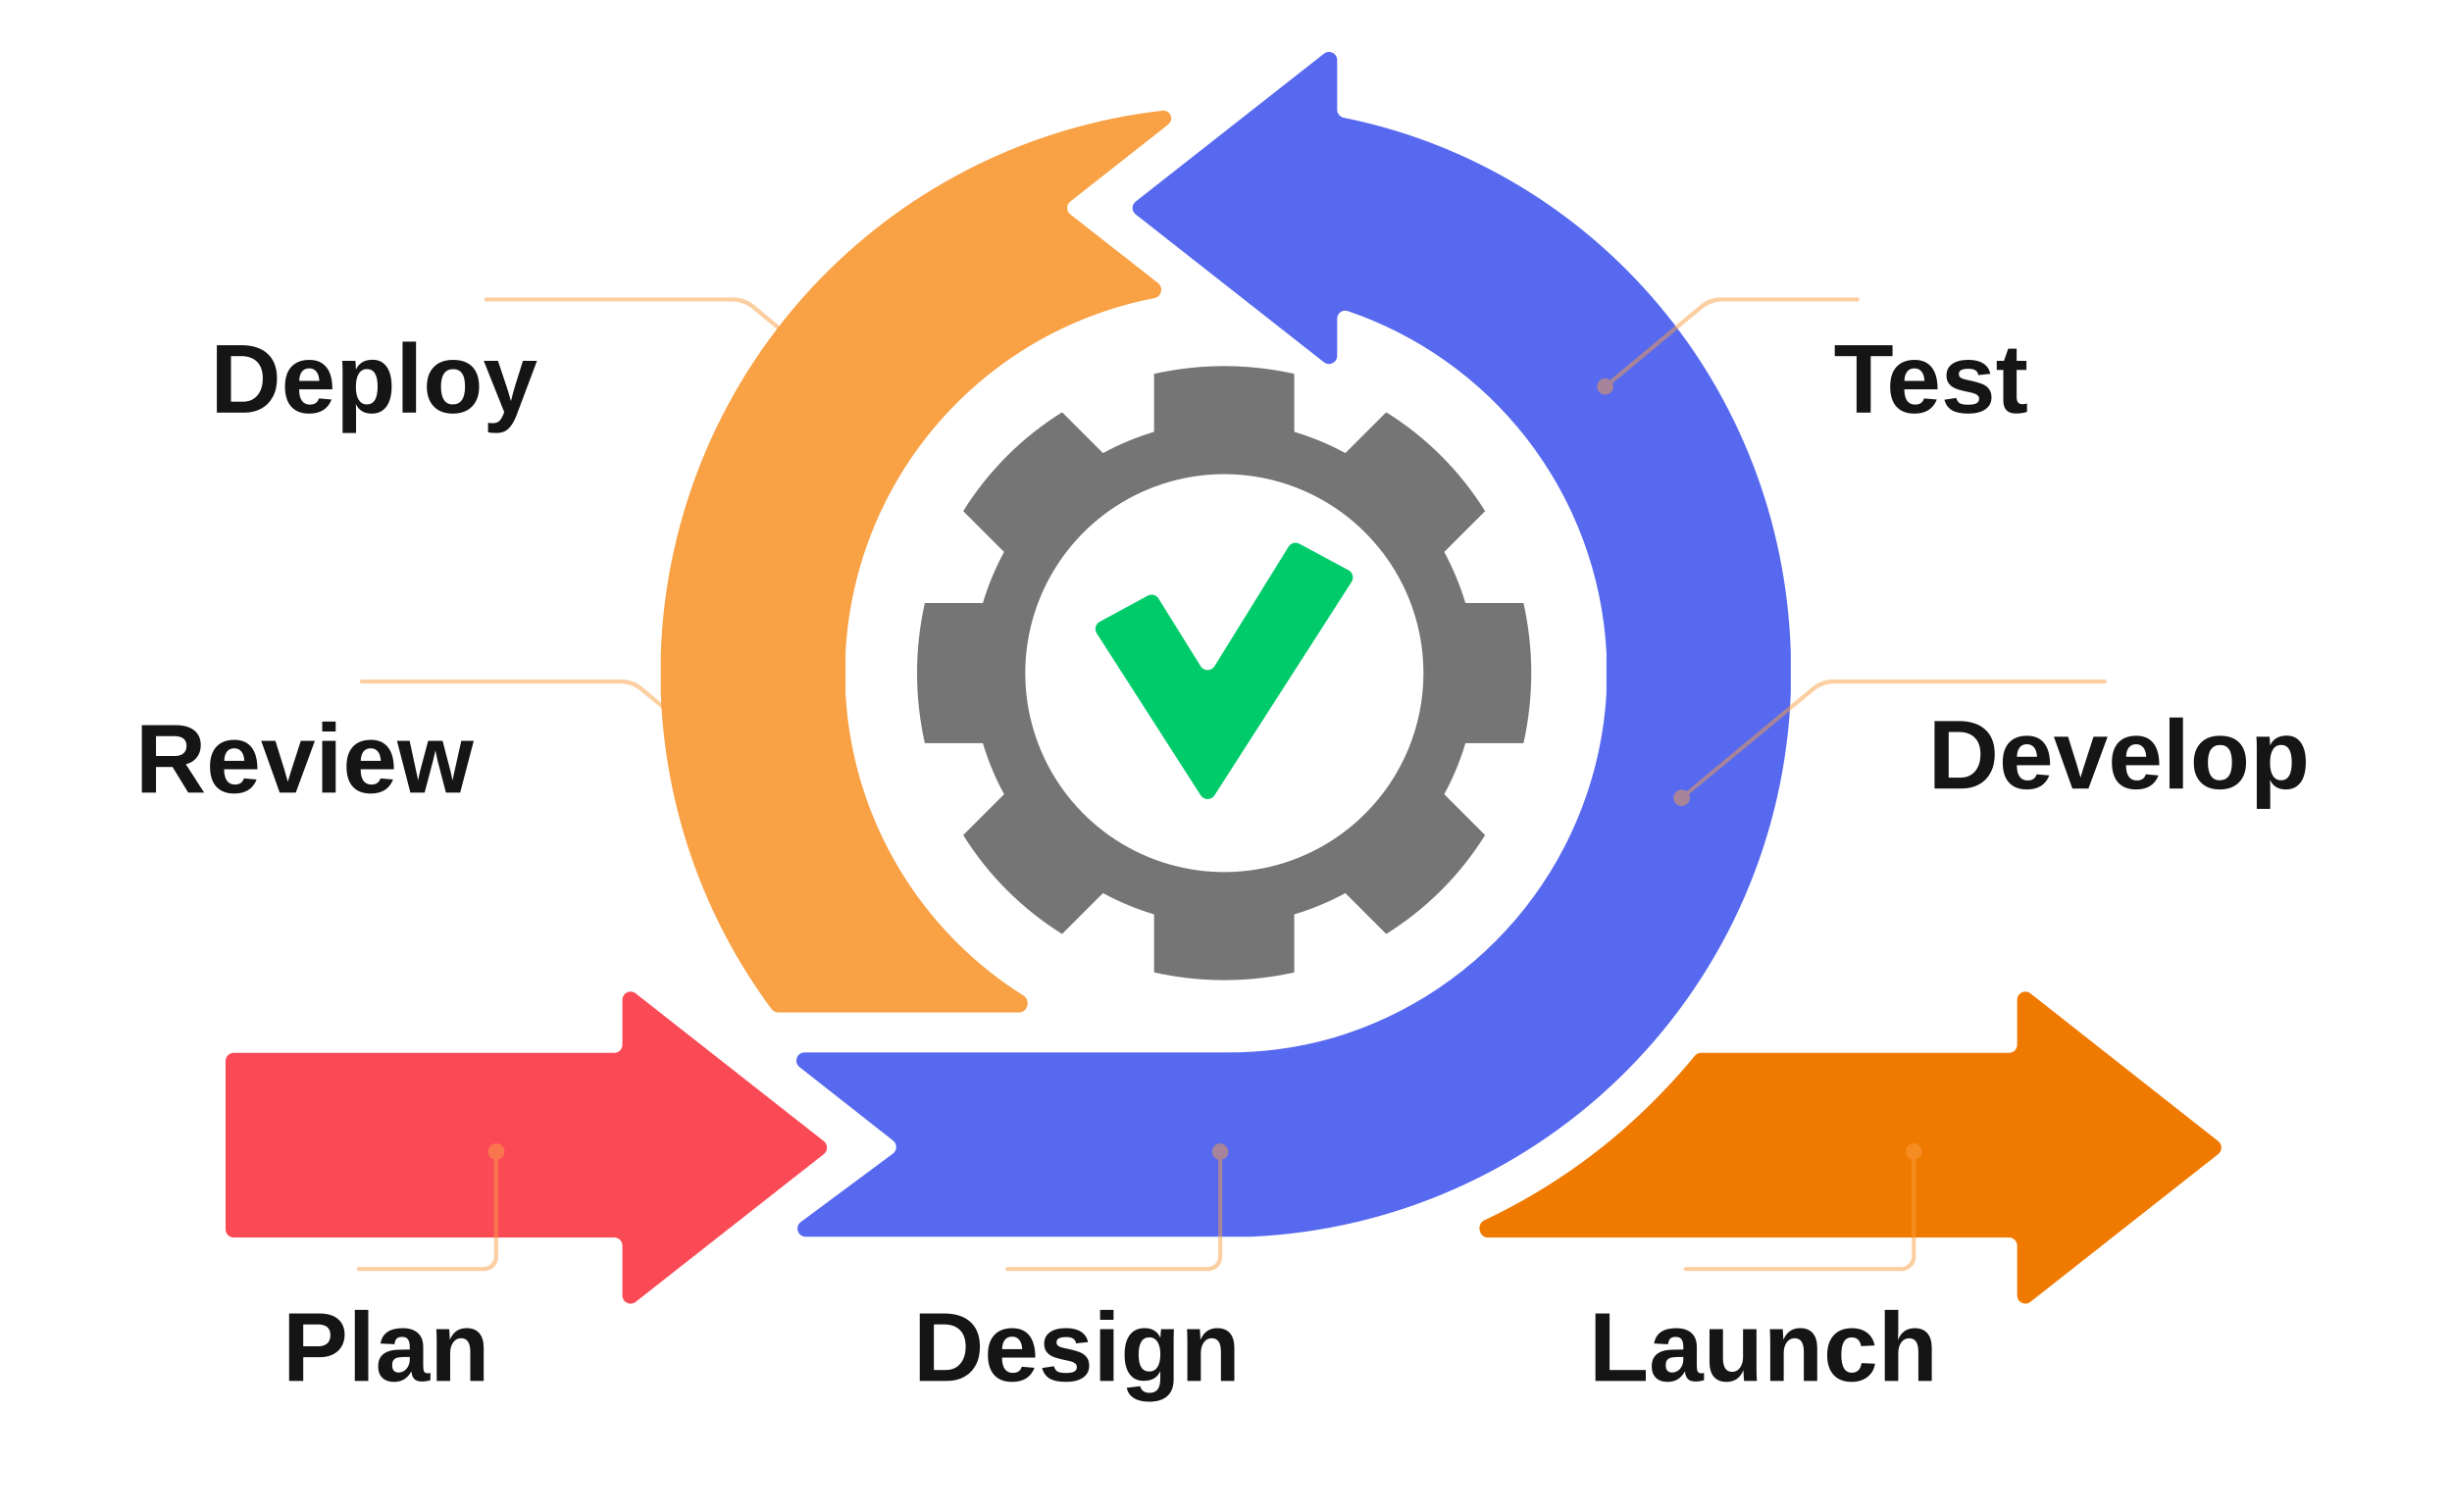 <?xml version="1.0" encoding="UTF-8"?>
<svg xmlns="http://www.w3.org/2000/svg" width="600" height="370" viewBox="0 0 600 370" fill="none">
  <path d="M282.465 72.975C284.197 72.64 284.789 70.39 283.4 69.303L261.906 52.471C260.885 51.671 260.883 50.126 261.902 49.324L285.822 30.497C287.367 29.281 286.418 26.858 284.464 27.08C252.668 30.695 223.027 45.226 200.662 68.3C176.795 92.925 162.912 125.528 161.7 159.8V169.7C162.715 197.621 172.169 224.571 188.803 247C189.177 247.505 189.77 247.8 190.398 247.8H249.371C251.473 247.8 252.238 244.81 250.458 243.692C239.022 236.513 229.252 226.918 221.854 215.545C212.938 201.838 207.781 186.028 206.9 169.7V159.8C208.032 138.163 216.652 117.592 231.283 101.611C244.854 86.788 262.814 76.769 282.465 72.975Z" fill="#F8A145"></path>
  <path d="M496.837 318.652C495.525 319.684 493.6 318.75 493.6 317.08V304.9C493.6 303.795 492.704 302.9 491.6 302.9H364.091C361.873 302.9 361.216 299.611 363.223 298.666C379.611 290.951 394.461 280.257 407 267.1C409.677 264.33 412.269 261.39 414.697 258.437C415.08 257.971 415.649 257.7 416.252 257.7H491.6C492.704 257.7 493.6 256.804 493.6 255.7V244.719C493.6 243.049 495.525 242.115 496.837 243.147L542.803 279.328C543.82 280.129 543.821 281.67 542.803 282.471L496.837 318.652Z" fill="#F07900"></path>
  <path d="M372.8 181.9C375.332 170.607 375.332 158.894 372.8 147.6H358.6C357.29 143.27 355.548 139.082 353.4 135.1L363.4 125.1C357.289 115.29 349.011 107.011 339.2 100.9L329.2 110.9C325.227 108.735 321.037 106.992 316.7 105.7V91.5C305.407 88.969 293.693 88.969 282.4 91.5V105.7C278.063 106.992 273.873 108.735 269.9 110.9L259.9 100.9C250.09 107.011 241.811 115.29 235.7 125.1L245.7 135.1C243.534 139.074 241.792 143.263 240.5 147.6H226.3C223.768 158.894 223.768 170.607 226.3 181.9H240.5C241.792 186.237 243.534 190.427 245.7 194.4L235.7 204.4C241.811 214.211 250.09 222.49 259.9 228.6L269.9 218.6C273.873 220.766 278.063 222.509 282.4 223.8V238C293.693 240.532 305.407 240.532 316.7 238V223.8C321.037 222.509 325.227 220.766 329.2 218.6L339.2 228.6C349.011 222.49 357.289 214.211 363.4 204.4L353.4 194.4C355.566 190.427 357.309 186.237 358.6 181.9H372.8ZM334 199.2C327.188 206.007 318.51 210.642 309.064 212.517C299.619 214.393 289.829 213.427 280.932 209.74C272.036 206.052 264.432 199.81 259.083 191.803C253.733 183.795 250.878 174.381 250.878 164.75C250.878 155.12 253.733 145.706 259.083 137.698C264.432 129.69 272.036 123.448 280.932 119.761C289.829 116.074 299.619 115.107 309.064 116.983C318.51 118.859 327.188 123.493 334 130.3C338.538 134.816 342.14 140.185 344.597 146.097C347.055 152.009 348.32 158.348 348.32 164.75C348.32 171.153 347.055 177.492 344.597 183.404C342.14 189.316 338.538 194.684 334 199.2Z" fill="#757575"></path>
  <path d="M329.999 139.575C331.024 140.128 331.363 141.436 330.733 142.417L297.184 194.677C296.396 195.903 294.604 195.903 293.817 194.677L268.363 155.011C267.735 154.033 268.071 152.727 269.092 152.173L280.844 145.798C281.774 145.293 282.937 145.601 283.496 146.5L293.798 163.062C294.581 164.322 296.416 164.32 297.197 163.059L315.309 133.8C315.866 132.901 317.027 132.59 317.958 133.092L329.999 139.575Z" fill="#00CB6A"></path>
  <path d="M328.83 28.818C327.888 28.628 327.2 27.804 327.2 26.842V14.714C327.2 13.045 325.276 12.11 323.964 13.141L277.902 49.327C276.882 50.128 276.882 51.672 277.902 52.472L323.964 88.658C325.276 89.689 327.2 88.754 327.2 87.085V78.007C327.2 76.661 328.502 75.7 329.776 76.132C347.033 81.989 362.224 92.77 373.456 107.172C385.243 122.287 392.101 140.658 393.1 159.8V169.7C391.998 188.918 384.99 207.329 373.035 222.416C361.079 237.504 344.758 248.534 326.3 254C317.849 256.433 309.094 257.646 300.3 257.6H196.878C194.979 257.6 194.149 259.998 195.642 261.172L218.542 279.182C219.579 279.997 219.557 281.574 218.498 282.36L195.957 299.094C194.41 300.242 195.222 302.7 197.149 302.7H306.2C340.895 301.141 373.734 286.585 398.19 261.925C422.646 237.265 436.929 204.307 438.2 169.6V159.7C436.217 94.871 390.41 41.243 328.83 28.818Z" fill="#5669EF"></path>
  <path d="M201.598 282.472C202.617 281.672 202.617 280.128 201.598 279.327L155.536 243.141C154.223 242.11 152.3 243.045 152.3 244.714V255.7C152.3 256.804 151.405 257.7 150.3 257.7H57.2C56.096 257.7 55.2 258.595 55.2 259.7V300.9C55.2 302.004 56.096 302.9 57.2 302.9H150.3C151.405 302.9 152.3 303.795 152.3 304.9V317.085C152.3 318.754 154.223 319.689 155.536 318.658L201.598 282.472Z" fill="#FA4A56"></path>
  <path opacity="0.5" d="M207.8 92.601C207.375 92.641 206.964 92.778 206.6 93.001L184.5 74.601C183.056 73.434 181.256 72.799 179.4 72.801H119C118.867 72.801 118.74 72.853 118.646 72.947C118.553 73.041 118.5 73.168 118.5 73.301C118.5 73.433 118.553 73.561 118.646 73.654C118.74 73.748 118.867 73.801 119 73.801H179C180.86 73.773 182.669 74.412 184.1 75.601L206 93.801C205.876 94.05 205.807 94.323 205.8 94.601C205.8 94.996 205.917 95.383 206.137 95.712C206.357 96.041 206.669 96.297 207.035 96.448C207.4 96.6 207.802 96.639 208.19 96.562C208.578 96.485 208.935 96.295 209.214 96.015C209.494 95.735 209.684 95.379 209.762 94.991C209.839 94.603 209.799 94.201 209.648 93.835C209.496 93.47 209.24 93.158 208.911 92.938C208.582 92.718 208.196 92.601 207.8 92.601Z" fill="#F8A145"></path>
  <path opacity="0.5" d="M189.1 193.301C188.883 193.282 188.665 193.308 188.459 193.377C188.252 193.446 188.062 193.556 187.9 193.701L157.1 168.101C155.656 166.934 153.856 166.299 152 166.301H88.5C88.367 166.301 88.24 166.353 88.146 166.447C88.053 166.541 88 166.668 88 166.801C88 166.933 88.053 167.061 88.146 167.154C88.24 167.248 88.367 167.301 88.5 167.301H151.6C153.46 167.273 155.269 167.912 156.7 169.101L187.3 194.401C187.141 194.672 187.071 194.987 187.1 195.301C187.1 195.696 187.217 196.083 187.437 196.412C187.657 196.741 187.969 196.997 188.335 197.149C188.7 197.3 189.102 197.34 189.49 197.262C189.878 197.185 190.235 196.995 190.514 196.715C190.794 196.435 190.984 196.079 191.062 195.691C191.139 195.303 191.099 194.901 190.948 194.535C190.796 194.17 190.54 193.858 190.211 193.638C189.882 193.418 189.496 193.301 189.1 193.301Z" fill="#F8A145"></path>
  <path opacity="0.5" d="M515 166.301H448.6C446.744 166.299 444.944 166.934 443.5 168.101L412.7 193.701C412.538 193.556 412.348 193.446 412.141 193.377C411.935 193.308 411.717 193.282 411.5 193.301C411.104 193.301 410.718 193.418 410.389 193.638C410.06 193.858 409.804 194.17 409.652 194.535C409.501 194.901 409.461 195.303 409.538 195.691C409.616 196.079 409.806 196.435 410.086 196.715C410.365 196.995 410.722 197.185 411.11 197.262C411.498 197.34 411.9 197.3 412.265 197.149C412.631 196.997 412.943 196.741 413.163 196.412C413.383 196.083 413.5 195.696 413.5 195.301C413.529 194.987 413.459 194.672 413.3 194.401L443.9 169.101C445.331 167.912 447.14 167.273 449 167.301H515C515.133 167.301 515.26 167.248 515.354 167.154C515.447 167.061 515.5 166.933 515.5 166.801C515.5 166.668 515.447 166.541 515.354 166.447C515.26 166.353 515.133 166.301 515 166.301Z" fill="#F8A145"></path>
  <path opacity="0.5" d="M454.5 72.801H421.2C419.344 72.799 417.543 73.434 416.1 74.601L394 93.001C393.636 92.778 393.225 92.641 392.8 92.601C392.404 92.601 392.018 92.718 391.689 92.938C391.36 93.158 391.103 93.47 390.952 93.835C390.801 94.201 390.761 94.603 390.838 94.991C390.915 95.379 391.106 95.735 391.386 96.015C391.665 96.295 392.022 96.485 392.41 96.562C392.798 96.639 393.2 96.6 393.565 96.448C393.931 96.297 394.243 96.041 394.463 95.712C394.683 95.383 394.8 94.996 394.8 94.601C394.792 94.323 394.724 94.05 394.6 93.801L416.5 75.601C417.931 74.412 419.74 73.773 421.6 73.801H454.5C454.632 73.801 454.76 73.748 454.853 73.654C454.947 73.561 455 73.433 455 73.301C455 73.168 454.947 73.041 454.853 72.947C454.76 72.853 454.632 72.801 454.5 72.801Z" fill="#F8A145"></path>
  <path opacity="0.5" d="M87.8 311.1H118.5C118.946 311.1 119.388 311.012 119.801 310.841C120.213 310.67 120.588 310.42 120.904 310.104C121.22 309.788 121.47 309.414 121.641 309.001C121.812 308.589 121.9 308.146 121.9 307.7V283.8C122.156 283.741 122.398 283.632 122.612 283.48C122.826 283.327 123.008 283.134 123.147 282.911C123.287 282.688 123.381 282.44 123.424 282.181C123.467 281.921 123.459 281.656 123.4 281.4C123.289 281.048 123.094 280.728 122.833 280.467C122.572 280.206 122.252 280.011 121.9 279.9C121.601 279.842 121.293 279.849 120.997 279.922C120.701 279.995 120.425 280.131 120.187 280.322C119.949 280.512 119.756 280.751 119.62 281.024C119.484 281.297 119.409 281.595 119.4 281.9C119.408 282.337 119.559 282.76 119.83 283.103C120.101 283.446 120.476 283.691 120.9 283.8V307.5C120.9 307.841 120.833 308.179 120.702 308.495C120.571 308.81 120.38 309.097 120.138 309.338C119.897 309.58 119.61 309.771 119.295 309.902C118.979 310.033 118.641 310.1 118.3 310.1H87.8C87.667 310.1 87.54 310.153 87.446 310.246C87.353 310.34 87.3 310.467 87.3 310.6C87.3 310.733 87.353 310.86 87.446 310.954C87.54 311.047 87.667 311.1 87.8 311.1Z" fill="#F8A145"></path>
  <path opacity="0.5" d="M246.5 311.1H295.6C296.511 311.1 297.387 310.745 298.04 310.11C298.694 309.475 299.074 308.611 299.1 307.7V283.8C299.354 283.742 299.594 283.633 299.804 283.479C300.014 283.325 300.19 283.129 300.322 282.904C300.453 282.679 300.537 282.429 300.567 282.171C300.598 281.912 300.575 281.649 300.5 281.4C300.389 281.048 300.194 280.728 299.933 280.467C299.672 280.206 299.352 280.011 299 279.9C298.706 279.84 298.402 279.847 298.111 279.92C297.82 279.993 297.55 280.131 297.319 280.323C297.089 280.515 296.904 280.756 296.78 281.029C296.655 281.302 296.594 281.6 296.6 281.9C296.59 282.342 296.734 282.773 297.008 283.12C297.282 283.466 297.668 283.707 298.1 283.8V307.5C298.1 307.85 298.03 308.196 297.893 308.518C297.756 308.841 297.556 309.132 297.303 309.375C297.051 309.617 296.753 309.807 296.426 309.931C296.099 310.056 295.75 310.113 295.4 310.1H246.5C246.374 310.12 246.258 310.179 246.169 310.268C246.079 310.358 246.02 310.474 246 310.6C246 310.732 246.053 310.86 246.146 310.953C246.24 311.047 246.367 311.1 246.5 311.1Z" fill="#F8A145"></path>
  <path opacity="0.5" d="M412.5 311.1H465.3C466.211 311.1 467.087 310.745 467.74 310.11C468.394 309.475 468.774 308.611 468.8 307.7V283.8C469.24 283.688 469.629 283.431 469.903 283.069C470.177 282.707 470.32 282.263 470.308 281.81C470.296 281.356 470.131 280.92 469.839 280.573C469.546 280.226 469.145 279.989 468.7 279.9C468.406 279.84 468.102 279.847 467.811 279.92C467.52 279.993 467.25 280.131 467.019 280.323C466.789 280.515 466.604 280.756 466.48 281.029C466.355 281.302 466.294 281.6 466.3 281.9C466.29 282.342 466.434 282.773 466.708 283.12C466.982 283.466 467.368 283.707 467.8 283.8V307.5C467.8 307.85 467.73 308.196 467.593 308.518C467.456 308.841 467.256 309.132 467.003 309.375C466.751 309.617 466.453 309.807 466.126 309.931C465.799 310.056 465.45 310.113 465.1 310.1H412.5C412.374 310.12 412.258 310.179 412.169 310.268C412.079 310.358 412.02 310.474 412 310.6C412 310.732 412.053 310.86 412.146 310.953C412.24 311.047 412.367 311.1 412.5 311.1Z" fill="#F8A145"></path>
  <path d="M84.328 326.715C84.328 327.785 84.082 328.734 83.59 329.562C83.106 330.383 82.414 331.027 81.516 331.496C80.617 331.957 79.547 332.188 78.305 332.188H74.203V338H70.746V321.488H78.164C80.141 321.488 81.66 321.945 82.723 322.859C83.793 323.766 84.328 325.051 84.328 326.715ZM80.848 326.773C80.848 325.039 79.824 324.172 77.777 324.172H74.203V329.527H77.871C78.824 329.527 79.559 329.293 80.074 328.824C80.59 328.348 80.848 327.664 80.848 326.773ZM90.117 320.609V338H86.824V320.609H90.117ZM96.434 338.234C95.207 338.234 94.25 337.902 93.562 337.238C92.875 336.566 92.531 335.625 92.531 334.414C92.531 333.102 92.957 332.105 93.809 331.426C94.668 330.746 95.91 330.391 97.535 330.359L100.266 330.312V329.668C100.266 328.84 100.121 328.227 99.832 327.828C99.543 327.422 99.07 327.219 98.414 327.219C97.805 327.219 97.356 327.359 97.066 327.641C96.785 327.914 96.609 328.371 96.539 329.012L93.106 328.848C93.535 326.34 95.352 325.086 98.555 325.086C100.156 325.086 101.391 325.48 102.258 326.27C103.125 327.059 103.559 328.18 103.559 329.633V334.25C103.559 334.961 103.637 335.453 103.793 335.727C103.957 335.992 104.227 336.125 104.602 336.125C104.852 336.125 105.094 336.102 105.328 336.055V337.836C104.922 337.938 104.574 338.012 104.285 338.059C103.996 338.113 103.641 338.141 103.219 338.141C102.391 338.141 101.777 337.938 101.379 337.531C100.988 337.125 100.754 336.527 100.676 335.738H100.605C100.145 336.566 99.566 337.191 98.871 337.613C98.176 338.027 97.363 338.234 96.434 338.234ZM100.266 332.129L98.578 332.152C97.805 332.191 97.262 332.273 96.949 332.398C96.629 332.539 96.383 332.75 96.211 333.031C96.047 333.312 95.965 333.688 95.965 334.156C95.965 334.758 96.102 335.207 96.375 335.504C96.656 335.793 97.027 335.938 97.488 335.938C98.004 335.938 98.477 335.797 98.906 335.516C99.328 335.234 99.66 334.848 99.902 334.355C100.145 333.855 100.266 333.328 100.266 332.773V332.129ZM110.156 331.203V338H106.863V328.156C106.863 327.477 106.852 326.922 106.828 326.492C106.812 326.055 106.793 325.664 106.77 325.32H109.91C109.926 325.414 109.945 325.637 109.969 325.988C109.992 326.332 110.012 326.688 110.027 327.055C110.051 327.414 110.062 327.676 110.062 327.84H110.109C110.555 326.871 111.113 326.168 111.785 325.73C112.457 325.293 113.258 325.074 114.188 325.074C115.531 325.074 116.562 325.488 117.281 326.316C118 327.145 118.359 328.355 118.359 329.949V338H115.078V330.887C115.078 329.77 114.891 328.934 114.516 328.379C114.141 327.824 113.574 327.547 112.816 327.547C112.02 327.547 111.375 327.891 110.883 328.578C110.398 329.258 110.156 330.133 110.156 331.203Z" fill="#151515"></path>
  <path d="M38.172 187.73V194H34.715V177.488H42.965C44.934 177.488 46.453 177.914 47.523 178.766C48.594 179.609 49.129 180.824 49.129 182.41C49.129 183.566 48.801 184.566 48.145 185.41C47.488 186.246 46.602 186.797 45.484 187.062L49.949 194H46.059L42.227 187.73H38.172ZM45.648 182.551C45.648 181.762 45.395 181.168 44.887 180.77C44.379 180.371 43.617 180.172 42.602 180.172H38.172V185.047H42.695C43.664 185.047 44.398 184.828 44.898 184.391C45.398 183.953 45.648 183.34 45.648 182.551ZM54.848 188.293C54.848 189.527 55.074 190.461 55.527 191.094C55.988 191.719 56.641 192.031 57.484 192.031C58.062 192.031 58.535 191.906 58.902 191.656C59.277 191.398 59.539 191.02 59.688 190.52L62.793 190.789C61.895 193.086 60.07 194.234 57.32 194.234C55.414 194.234 53.949 193.672 52.926 192.547C51.902 191.414 51.391 189.766 51.391 187.602C51.391 185.508 51.91 183.898 52.949 182.773C53.988 181.648 55.461 181.086 57.367 181.086C59.188 181.086 60.578 181.691 61.539 182.902C62.5 184.105 62.98 185.871 62.98 188.199V188.293H54.848ZM59.793 186.23C59.73 185.207 59.484 184.441 59.055 183.934C58.625 183.418 58.047 183.16 57.32 183.16C56.547 183.16 55.949 183.43 55.527 183.969C55.113 184.508 54.895 185.262 54.871 186.23H59.793ZM77.055 181.32L72.379 194H68.441L63.906 181.32H67.387L69.602 188.41C69.664 188.605 69.762 188.949 69.894 189.441C70.035 189.926 70.215 190.559 70.434 191.34C70.465 191.23 70.527 191.012 70.621 190.684C70.723 190.355 70.832 189.996 70.949 189.605C71.066 189.215 71.168 188.887 71.254 188.621L73.609 181.32H77.055ZM82.141 176.609V179.035H78.848V176.609H82.141ZM82.141 181.32V194H78.848V181.32H82.141ZM88.246 188.293C88.246 189.527 88.473 190.461 88.926 191.094C89.387 191.719 90.039 192.031 90.883 192.031C91.461 192.031 91.934 191.906 92.301 191.656C92.676 191.398 92.938 191.02 93.086 190.52L96.191 190.789C95.293 193.086 93.469 194.234 90.719 194.234C88.812 194.234 87.348 193.672 86.324 192.547C85.301 191.414 84.789 189.766 84.789 187.602C84.789 185.508 85.309 183.898 86.348 182.773C87.387 181.648 88.859 181.086 90.766 181.086C92.586 181.086 93.977 181.691 94.938 182.902C95.898 184.105 96.379 185.871 96.379 188.199V188.293H88.246ZM93.191 186.23C93.129 185.207 92.883 184.441 92.453 183.934C92.023 183.418 91.445 183.16 90.719 183.16C89.945 183.16 89.348 183.43 88.926 183.969C88.512 184.508 88.293 185.262 88.269 186.23H93.191ZM105.941 186.289L103.902 194H100.422L97.141 181.32H100.234L101.852 188.82C101.93 189.18 102.008 189.543 102.086 189.91C102.164 190.277 102.242 190.645 102.32 191.012C102.398 190.637 102.469 190.262 102.531 189.887C102.594 189.512 102.676 189.141 102.777 188.773L104.77 181.32H108.297L110.242 188.773C110.297 188.977 110.363 189.266 110.441 189.641C110.527 190.008 110.621 190.465 110.723 191.012C110.809 190.637 110.891 190.266 110.969 189.898C111.055 189.523 111.137 189.148 111.215 188.773L112.879 181.32H115.926L112.598 194H109.117L107.102 186.266C107.055 186.086 106.984 185.781 106.891 185.352C106.797 184.914 106.684 184.352 106.551 183.664C106.449 184.102 106.352 184.539 106.258 184.977C106.164 185.414 106.059 185.852 105.941 186.289Z" fill="#151515"></path>
  <path d="M67.781 92.621C67.781 94.387 67.438 95.894 66.75 97.144C66.07 98.394 65.125 99.352 63.914 100.016C62.711 100.672 61.32 101 59.742 101H53.062V84.488H59.039C61.82 84.488 63.973 85.191 65.496 86.598C67.019 87.996 67.781 90.004 67.781 92.621ZM64.301 92.621C64.301 90.848 63.84 89.496 62.918 88.566C61.996 87.629 60.68 87.16 58.969 87.16H56.52V98.328H59.449C60.441 98.328 61.297 98.098 62.016 97.637C62.742 97.168 63.305 96.508 63.703 95.656C64.102 94.805 64.301 93.793 64.301 92.621ZM73.195 95.293C73.195 96.527 73.422 97.461 73.875 98.094C74.336 98.719 74.988 99.031 75.832 99.031C76.41 99.031 76.883 98.906 77.25 98.656C77.625 98.398 77.887 98.019 78.035 97.519L81.141 97.789C80.242 100.086 78.418 101.234 75.668 101.234C73.762 101.234 72.297 100.672 71.273 99.547C70.25 98.414 69.738 96.766 69.738 94.602C69.738 92.508 70.258 90.898 71.297 89.773C72.336 88.648 73.809 88.086 75.715 88.086C77.535 88.086 78.926 88.691 79.887 89.902C80.848 91.106 81.328 92.871 81.328 95.199V95.293H73.195ZM78.141 93.231C78.078 92.207 77.832 91.441 77.402 90.934C76.973 90.418 76.394 90.16 75.668 90.16C74.894 90.16 74.297 90.43 73.875 90.969C73.461 91.508 73.242 92.262 73.219 93.231H78.141ZM95.836 94.602C95.836 96.719 95.41 98.356 94.559 99.512C93.715 100.66 92.519 101.234 90.973 101.234C89.137 101.234 87.856 100.484 87.129 98.984H87.059C87.106 99.219 87.129 99.93 87.129 101.117V105.98H83.836V91.238C83.836 90.637 83.828 90.094 83.812 89.609C83.797 89.125 83.773 88.695 83.742 88.32H86.941C86.973 88.414 86.996 88.574 87.012 88.801C87.035 89.019 87.051 89.269 87.059 89.551C87.074 89.832 87.082 90.109 87.082 90.383H87.129C87.496 89.602 88.019 89.019 88.699 88.637C89.379 88.246 90.207 88.051 91.184 88.051C92.66 88.051 93.805 88.621 94.617 89.762C95.43 90.894 95.836 92.508 95.836 94.602ZM92.402 94.602C92.402 93.18 92.184 92.113 91.746 91.402C91.316 90.691 90.664 90.336 89.789 90.336C88.914 90.336 88.242 90.719 87.773 91.484C87.312 92.25 87.082 93.32 87.082 94.695C87.082 96.062 87.312 97.121 87.773 97.871C88.242 98.613 88.906 98.984 89.766 98.984C90.648 98.984 91.309 98.621 91.746 97.894C92.184 97.16 92.402 96.062 92.402 94.602ZM101.801 83.609V101H98.508V83.609H101.801ZM117.234 94.648C117.234 96.703 116.664 98.316 115.523 99.488C114.383 100.652 112.805 101.234 110.789 101.234C108.812 101.234 107.262 100.648 106.137 99.477C105.012 98.305 104.449 96.695 104.449 94.648C104.449 92.609 105.012 91.008 106.137 89.844C107.262 88.672 108.836 88.086 110.859 88.086C112.93 88.086 114.508 88.652 115.594 89.785C116.688 90.91 117.234 92.531 117.234 94.648ZM113.789 94.648C113.789 93.141 113.543 92.047 113.051 91.367C112.559 90.688 111.844 90.348 110.906 90.348C109.906 90.348 109.156 90.707 108.656 91.426C108.156 92.137 107.906 93.211 107.906 94.648C107.906 96.062 108.148 97.141 108.633 97.883C109.125 98.617 109.832 98.984 110.754 98.984C111.77 98.984 112.527 98.625 113.027 97.906C113.535 97.18 113.789 96.094 113.789 94.648ZM121.5 105.98C120.695 105.98 120.004 105.93 119.426 105.828V103.484C119.863 103.547 120.242 103.578 120.562 103.578C121.328 103.578 121.898 103.371 122.273 102.957C122.656 102.543 123.027 101.848 123.387 100.871L118.371 88.32H121.852L123.844 94.262C124 94.691 124.176 95.231 124.371 95.879C124.566 96.527 124.785 97.293 125.027 98.176C125.207 97.457 125.379 96.793 125.543 96.184C125.707 95.574 125.887 94.949 126.082 94.309L127.957 88.32H131.402L126.387 101.668C126.184 102.207 125.969 102.684 125.742 103.098C125.516 103.512 125.285 103.879 125.051 104.199C124.574 104.848 124.055 105.305 123.492 105.57C122.93 105.844 122.266 105.98 121.5 105.98Z" fill="#151515"></path>
  <path d="M457.758 87.16V101H454.301V87.16H448.969V84.488H463.102V87.16H457.758ZM465.984 95.293C465.984 96.527 466.211 97.461 466.664 98.094C467.125 98.719 467.777 99.031 468.621 99.031C469.199 99.031 469.672 98.906 470.039 98.656C470.414 98.398 470.676 98.019 470.824 97.519L473.93 97.789C473.031 100.086 471.207 101.234 468.457 101.234C466.551 101.234 465.086 100.672 464.062 99.547C463.039 98.414 462.527 96.766 462.527 94.602C462.527 92.508 463.047 90.898 464.086 89.773C465.125 88.648 466.598 88.086 468.504 88.086C470.324 88.086 471.715 88.691 472.676 89.902C473.637 91.106 474.117 92.871 474.117 95.199V95.293H465.984ZM470.93 93.231C470.867 92.207 470.621 91.441 470.191 90.934C469.762 90.418 469.184 90.16 468.457 90.16C467.684 90.16 467.086 90.43 466.664 90.969C466.25 91.508 466.031 92.262 466.008 93.231H470.93ZM487.312 97.297C487.312 98.523 486.809 99.488 485.801 100.191C484.801 100.887 483.414 101.234 481.641 101.234C479.898 101.234 478.562 100.961 477.633 100.414C476.711 99.859 476.098 99 475.793 97.836L478.688 97.402C478.852 98.004 479.133 98.43 479.531 98.68C479.938 98.93 480.641 99.055 481.641 99.055C482.562 99.055 483.234 98.938 483.656 98.703C484.078 98.469 484.289 98.102 484.289 97.602C484.289 97.195 484.117 96.875 483.773 96.641C483.438 96.398 482.863 96.195 482.051 96.031C481.434 95.906 480.879 95.785 480.387 95.668C479.902 95.551 479.484 95.438 479.133 95.328C478.789 95.211 478.508 95.102 478.289 95C477.641 94.68 477.145 94.269 476.801 93.769C476.465 93.269 476.297 92.652 476.297 91.918C476.297 90.707 476.762 89.766 477.691 89.094C478.629 88.414 479.953 88.074 481.664 88.074C483.172 88.074 484.383 88.367 485.297 88.953C486.219 89.539 486.793 90.387 487.02 91.496L484.102 91.801C484.008 91.285 483.777 90.902 483.41 90.652C483.043 90.394 482.461 90.266 481.664 90.266C480.883 90.266 480.297 90.367 479.906 90.57C479.516 90.766 479.32 91.098 479.32 91.566C479.32 91.934 479.469 92.227 479.766 92.445C480.07 92.656 480.578 92.832 481.289 92.973C482.281 93.176 483.16 93.387 483.926 93.606C484.699 93.816 485.32 94.07 485.789 94.367C486.25 94.664 486.617 95.047 486.891 95.516C487.172 95.977 487.312 96.57 487.312 97.297ZM496.008 100.812C495.211 101.078 494.285 101.211 493.23 101.211C492.262 101.211 491.516 100.949 490.992 100.426C490.469 99.894 490.207 99.094 490.207 98.023V90.547H488.602V88.32H490.371L491.402 85.344H493.465V88.32H495.867V90.547H493.465V97.133C493.465 97.75 493.582 98.207 493.816 98.504C494.051 98.793 494.414 98.938 494.906 98.938C495.141 98.938 495.508 98.883 496.008 98.773V100.812Z" fill="#151515"></path>
  <path d="M488.102 184.621C488.102 186.387 487.758 187.895 487.07 189.145C486.391 190.395 485.445 191.352 484.234 192.016C483.031 192.672 481.641 193 480.062 193H473.383V176.488H479.359C482.141 176.488 484.293 177.191 485.816 178.598C487.34 179.996 488.102 182.004 488.102 184.621ZM484.621 184.621C484.621 182.848 484.16 181.496 483.238 180.566C482.316 179.629 481 179.16 479.289 179.16H476.84V190.328H479.77C480.762 190.328 481.617 190.098 482.336 189.637C483.062 189.168 483.625 188.508 484.023 187.656C484.422 186.805 484.621 185.793 484.621 184.621ZM493.516 187.293C493.516 188.527 493.742 189.461 494.195 190.094C494.656 190.719 495.309 191.031 496.152 191.031C496.73 191.031 497.203 190.906 497.57 190.656C497.945 190.398 498.207 190.02 498.355 189.52L501.461 189.789C500.562 192.086 498.738 193.234 495.988 193.234C494.082 193.234 492.617 192.672 491.594 191.547C490.57 190.414 490.059 188.766 490.059 186.602C490.059 184.508 490.578 182.898 491.617 181.773C492.656 180.648 494.129 180.086 496.035 180.086C497.855 180.086 499.246 180.691 500.207 181.902C501.168 183.105 501.648 184.871 501.648 187.199V187.293H493.516ZM498.461 185.23C498.398 184.207 498.152 183.441 497.723 182.934C497.293 182.418 496.715 182.16 495.988 182.16C495.215 182.16 494.617 182.43 494.195 182.969C493.781 183.508 493.562 184.262 493.539 185.23H498.461ZM515.723 180.32L511.047 193H507.109L502.574 180.32H506.055L508.27 187.41C508.332 187.605 508.43 187.949 508.562 188.441C508.703 188.926 508.883 189.559 509.102 190.34C509.133 190.23 509.195 190.012 509.289 189.684C509.391 189.355 509.5 188.996 509.617 188.605C509.734 188.215 509.836 187.887 509.922 187.621L512.277 180.32H515.723ZM520.234 187.293C520.234 188.527 520.461 189.461 520.914 190.094C521.375 190.719 522.027 191.031 522.871 191.031C523.449 191.031 523.922 190.906 524.289 190.656C524.664 190.398 524.926 190.02 525.074 189.52L528.18 189.789C527.281 192.086 525.457 193.234 522.707 193.234C520.801 193.234 519.336 192.672 518.312 191.547C517.289 190.414 516.777 188.766 516.777 186.602C516.777 184.508 517.297 182.898 518.336 181.773C519.375 180.648 520.848 180.086 522.754 180.086C524.574 180.086 525.965 180.691 526.926 181.902C527.887 183.105 528.367 184.871 528.367 187.199V187.293H520.234ZM525.18 185.23C525.117 184.207 524.871 183.441 524.441 182.934C524.012 182.418 523.434 182.16 522.707 182.16C521.934 182.16 521.336 182.43 520.914 182.969C520.5 183.508 520.281 184.262 520.258 185.23H525.18ZM534.168 175.609V193H530.875V175.609H534.168ZM549.602 186.648C549.602 188.703 549.031 190.316 547.891 191.488C546.75 192.652 545.172 193.234 543.156 193.234C541.18 193.234 539.629 192.648 538.504 191.477C537.379 190.305 536.816 188.695 536.816 186.648C536.816 184.609 537.379 183.008 538.504 181.844C539.629 180.672 541.203 180.086 543.227 180.086C545.297 180.086 546.875 180.652 547.961 181.785C549.055 182.91 549.602 184.531 549.602 186.648ZM546.156 186.648C546.156 185.141 545.91 184.047 545.418 183.367C544.926 182.688 544.211 182.348 543.273 182.348C542.273 182.348 541.523 182.707 541.023 183.426C540.523 184.137 540.273 185.211 540.273 186.648C540.273 188.062 540.516 189.141 541 189.883C541.492 190.617 542.199 190.984 543.121 190.984C544.137 190.984 544.895 190.625 545.395 189.906C545.902 189.18 546.156 188.094 546.156 186.648ZM564.227 186.602C564.227 188.719 563.801 190.355 562.949 191.512C562.105 192.66 560.91 193.234 559.363 193.234C557.527 193.234 556.246 192.484 555.52 190.984H555.449C555.496 191.219 555.52 191.93 555.52 193.117V197.98H552.227V183.238C552.227 182.637 552.219 182.094 552.203 181.609C552.188 181.125 552.164 180.695 552.133 180.32H555.332C555.363 180.414 555.387 180.574 555.402 180.801C555.426 181.02 555.441 181.27 555.449 181.551C555.465 181.832 555.473 182.109 555.473 182.383H555.52C555.887 181.602 556.41 181.02 557.09 180.637C557.77 180.246 558.598 180.051 559.574 180.051C561.051 180.051 562.195 180.621 563.008 181.762C563.82 182.895 564.227 184.508 564.227 186.602ZM560.793 186.602C560.793 185.18 560.574 184.113 560.137 183.402C559.707 182.691 559.055 182.336 558.18 182.336C557.305 182.336 556.633 182.719 556.164 183.484C555.703 184.25 555.473 185.32 555.473 186.695C555.473 188.062 555.703 189.121 556.164 189.871C556.633 190.613 557.297 190.984 558.156 190.984C559.039 190.984 559.699 190.621 560.137 189.895C560.574 189.16 560.793 188.062 560.793 186.602Z" fill="#151515"></path>
  <path d="M239.781 329.621C239.781 331.387 239.438 332.895 238.75 334.145C238.07 335.395 237.125 336.352 235.914 337.016C234.711 337.672 233.32 338 231.742 338H225.062V321.488H231.039C233.82 321.488 235.973 322.191 237.496 323.598C239.02 324.996 239.781 327.004 239.781 329.621ZM236.301 329.621C236.301 327.848 235.84 326.496 234.918 325.566C233.996 324.629 232.68 324.16 230.969 324.16H228.52V335.328H231.449C232.441 335.328 233.297 335.098 234.016 334.637C234.742 334.168 235.305 333.508 235.703 332.656C236.102 331.805 236.301 330.793 236.301 329.621ZM245.195 332.293C245.195 333.527 245.422 334.461 245.875 335.094C246.336 335.719 246.988 336.031 247.832 336.031C248.41 336.031 248.883 335.906 249.25 335.656C249.625 335.398 249.887 335.02 250.035 334.52L253.141 334.789C252.242 337.086 250.418 338.234 247.668 338.234C245.762 338.234 244.297 337.672 243.273 336.547C242.25 335.414 241.738 333.766 241.738 331.602C241.738 329.508 242.258 327.898 243.297 326.773C244.336 325.648 245.809 325.086 247.715 325.086C249.535 325.086 250.926 325.691 251.887 326.902C252.848 328.105 253.328 329.871 253.328 332.199V332.293H245.195ZM250.141 330.23C250.078 329.207 249.832 328.441 249.402 327.934C248.973 327.418 248.395 327.16 247.668 327.16C246.895 327.16 246.297 327.43 245.875 327.969C245.461 328.508 245.242 329.262 245.219 330.23H250.141ZM266.523 334.297C266.523 335.523 266.02 336.488 265.012 337.191C264.012 337.887 262.625 338.234 260.852 338.234C259.109 338.234 257.773 337.961 256.844 337.414C255.922 336.859 255.309 336 255.004 334.836L257.898 334.402C258.062 335.004 258.344 335.43 258.742 335.68C259.148 335.93 259.852 336.055 260.852 336.055C261.773 336.055 262.445 335.938 262.867 335.703C263.289 335.469 263.5 335.102 263.5 334.602C263.5 334.195 263.328 333.875 262.984 333.641C262.648 333.398 262.074 333.195 261.262 333.031C260.645 332.906 260.09 332.785 259.598 332.668C259.113 332.551 258.695 332.438 258.344 332.328C258 332.211 257.719 332.102 257.5 332C256.852 331.68 256.355 331.27 256.012 330.77C255.676 330.27 255.508 329.652 255.508 328.918C255.508 327.707 255.973 326.766 256.902 326.094C257.84 325.414 259.164 325.074 260.875 325.074C262.383 325.074 263.594 325.367 264.508 325.953C265.43 326.539 266.004 327.387 266.23 328.496L263.312 328.801C263.219 328.285 262.988 327.902 262.621 327.652C262.254 327.395 261.672 327.266 260.875 327.266C260.094 327.266 259.508 327.367 259.117 327.57C258.727 327.766 258.531 328.098 258.531 328.566C258.531 328.934 258.68 329.227 258.977 329.445C259.281 329.656 259.789 329.832 260.5 329.973C261.492 330.176 262.371 330.387 263.137 330.605C263.91 330.816 264.531 331.07 265 331.367C265.461 331.664 265.828 332.047 266.102 332.516C266.383 332.977 266.523 333.57 266.523 334.297ZM272.488 320.609V323.035H269.195V320.609H272.488ZM272.488 325.32V338H269.195V325.32H272.488ZM281.184 343.086C279.637 343.086 278.391 342.789 277.445 342.195C276.508 341.609 275.93 340.77 275.711 339.676L279.004 339.289C279.121 339.797 279.371 340.195 279.754 340.484C280.145 340.773 280.652 340.918 281.277 340.918C282.191 340.918 282.859 340.637 283.281 340.074C283.703 339.512 283.914 338.676 283.914 337.566L283.938 335.645H283.914C283.555 336.426 283.035 337.012 282.355 337.402C281.676 337.785 280.836 337.977 279.836 337.977C278.359 337.977 277.215 337.422 276.402 336.312C275.59 335.203 275.184 333.617 275.184 331.555C275.184 329.484 275.602 327.887 276.438 326.762C277.273 325.637 278.488 325.074 280.082 325.074C281.004 325.074 281.781 325.266 282.414 325.648C283.055 326.023 283.555 326.594 283.914 327.359H283.973C283.973 327.172 283.98 326.938 283.996 326.656C284.012 326.375 284.031 326.105 284.055 325.848C284.086 325.59 284.113 325.414 284.137 325.32H287.254C287.207 326.164 287.184 327.141 287.184 328.25V337.613C287.184 339.418 286.672 340.781 285.648 341.703C284.625 342.625 283.137 343.086 281.184 343.086ZM283.938 331.484C283.938 330.18 283.703 329.164 283.234 328.438C282.773 327.703 282.113 327.336 281.254 327.336C280.379 327.336 279.719 327.688 279.273 328.391C278.836 329.094 278.617 330.148 278.617 331.555C278.617 332.93 278.832 333.965 279.262 334.66C279.699 335.348 280.355 335.691 281.23 335.691C282.105 335.691 282.773 335.328 283.234 334.602C283.703 333.867 283.938 332.828 283.938 331.484ZM293.84 331.203V338H290.547V328.156C290.547 327.477 290.535 326.922 290.512 326.492C290.496 326.055 290.477 325.664 290.453 325.32H293.594C293.609 325.414 293.629 325.637 293.652 325.988C293.676 326.332 293.695 326.688 293.711 327.055C293.734 327.414 293.746 327.676 293.746 327.84H293.793C294.238 326.871 294.797 326.168 295.469 325.73C296.141 325.293 296.941 325.074 297.871 325.074C299.215 325.074 300.246 325.488 300.965 326.316C301.684 327.145 302.043 328.355 302.043 329.949V338H298.762V330.887C298.762 329.77 298.574 328.934 298.199 328.379C297.824 327.824 297.258 327.547 296.5 327.547C295.703 327.547 295.059 327.891 294.566 328.578C294.082 329.258 293.84 330.133 293.84 331.203Z" fill="#151515"></path>
  <path d="M402.719 335.328V338H390.402V321.488H393.859V335.328H402.719ZM408.074 338.234C406.848 338.234 405.891 337.902 405.203 337.238C404.516 336.566 404.172 335.625 404.172 334.414C404.172 333.102 404.598 332.105 405.449 331.426C406.309 330.746 407.551 330.391 409.176 330.359L411.906 330.312V329.668C411.906 328.84 411.762 328.227 411.473 327.828C411.184 327.422 410.711 327.219 410.055 327.219C409.445 327.219 408.996 327.359 408.707 327.641C408.426 327.914 408.25 328.371 408.18 329.012L404.746 328.848C405.176 326.34 406.992 325.086 410.195 325.086C411.797 325.086 413.031 325.48 413.898 326.27C414.766 327.059 415.199 328.18 415.199 329.633V334.25C415.199 334.961 415.277 335.453 415.434 335.727C415.598 335.992 415.867 336.125 416.242 336.125C416.492 336.125 416.734 336.102 416.969 336.055V337.836C416.562 337.938 416.215 338.012 415.926 338.059C415.637 338.113 415.281 338.141 414.859 338.141C414.031 338.141 413.418 337.938 413.02 337.531C412.629 337.125 412.395 336.527 412.316 335.738H412.246C411.785 336.566 411.207 337.191 410.512 337.613C409.816 338.027 409.004 338.234 408.074 338.234ZM411.906 332.129L410.219 332.152C409.445 332.191 408.902 332.273 408.59 332.398C408.27 332.539 408.023 332.75 407.852 333.031C407.688 333.312 407.605 333.688 407.605 334.156C407.605 334.758 407.742 335.207 408.016 335.504C408.297 335.793 408.668 335.938 409.129 335.938C409.645 335.938 410.117 335.797 410.547 335.516C410.969 335.234 411.301 334.848 411.543 334.355C411.785 333.855 411.906 333.328 411.906 332.773V332.129ZM426.566 335.48C426.129 336.441 425.57 337.141 424.891 337.578C424.219 338.016 423.418 338.234 422.488 338.234C421.145 338.234 420.113 337.824 419.395 337.004C418.676 336.176 418.316 334.965 418.316 333.371V325.32H421.609V332.434C421.609 333.543 421.797 334.379 422.172 334.941C422.547 335.496 423.109 335.773 423.859 335.773C424.656 335.773 425.297 335.434 425.781 334.754C426.273 334.066 426.52 333.188 426.52 332.117V325.32H429.812V335.164C429.812 335.703 429.82 336.211 429.836 336.688C429.852 337.156 429.875 337.594 429.906 338H426.766C426.719 337.438 426.684 336.945 426.66 336.523C426.637 336.102 426.625 335.754 426.625 335.48H426.566ZM436.469 331.203V338H433.176V328.156C433.176 327.477 433.164 326.922 433.141 326.492C433.125 326.055 433.105 325.664 433.082 325.32H436.223C436.238 325.414 436.258 325.637 436.281 325.988C436.305 326.332 436.324 326.688 436.34 327.055C436.363 327.414 436.375 327.676 436.375 327.84H436.422C436.867 326.871 437.426 326.168 438.098 325.73C438.77 325.293 439.57 325.074 440.5 325.074C441.844 325.074 442.875 325.488 443.594 326.316C444.312 327.145 444.672 328.355 444.672 329.949V338H441.391V330.887C441.391 329.77 441.203 328.934 440.828 328.379C440.453 327.824 439.887 327.547 439.129 327.547C438.332 327.547 437.688 327.891 437.195 328.578C436.711 329.258 436.469 330.133 436.469 331.203ZM453.133 338.234C451.211 338.234 449.727 337.664 448.68 336.523C447.633 335.375 447.109 333.777 447.109 331.73C447.109 329.637 447.637 328.008 448.691 326.844C449.746 325.672 451.242 325.086 453.18 325.086C454.672 325.086 455.906 325.461 456.883 326.211C457.859 326.961 458.473 327.996 458.723 329.316L455.406 329.48C455.312 328.832 455.078 328.316 454.703 327.934C454.328 327.543 453.797 327.348 453.109 327.348C452.258 327.348 451.621 327.703 451.199 328.414C450.777 329.117 450.566 330.18 450.566 331.602C450.566 333.062 450.781 334.16 451.211 334.895C451.648 335.621 452.297 335.984 453.156 335.984C453.781 335.984 454.305 335.789 454.727 335.398C455.148 335 455.41 334.41 455.512 333.629L458.816 333.781C458.699 334.672 458.383 335.453 457.867 336.125C457.359 336.789 456.699 337.309 455.887 337.684C455.074 338.051 454.156 338.234 453.133 338.234ZM464.453 327.852C464.898 326.883 465.457 326.18 466.129 325.742C466.801 325.305 467.602 325.086 468.531 325.086C469.875 325.086 470.906 325.5 471.625 326.328C472.344 327.156 472.703 328.367 472.703 329.961V338H469.422V330.898C469.422 329.781 469.234 328.945 468.859 328.391C468.484 327.836 467.918 327.559 467.16 327.559C466.363 327.559 465.719 327.902 465.227 328.59C464.742 329.27 464.5 330.145 464.5 331.215V338H461.207V320.609H464.5V325.355C464.5 325.637 464.496 325.918 464.488 326.199C464.48 326.48 464.469 326.758 464.453 327.031C464.445 327.305 464.43 327.578 464.406 327.852H464.453Z" fill="#151515"></path>
</svg>
